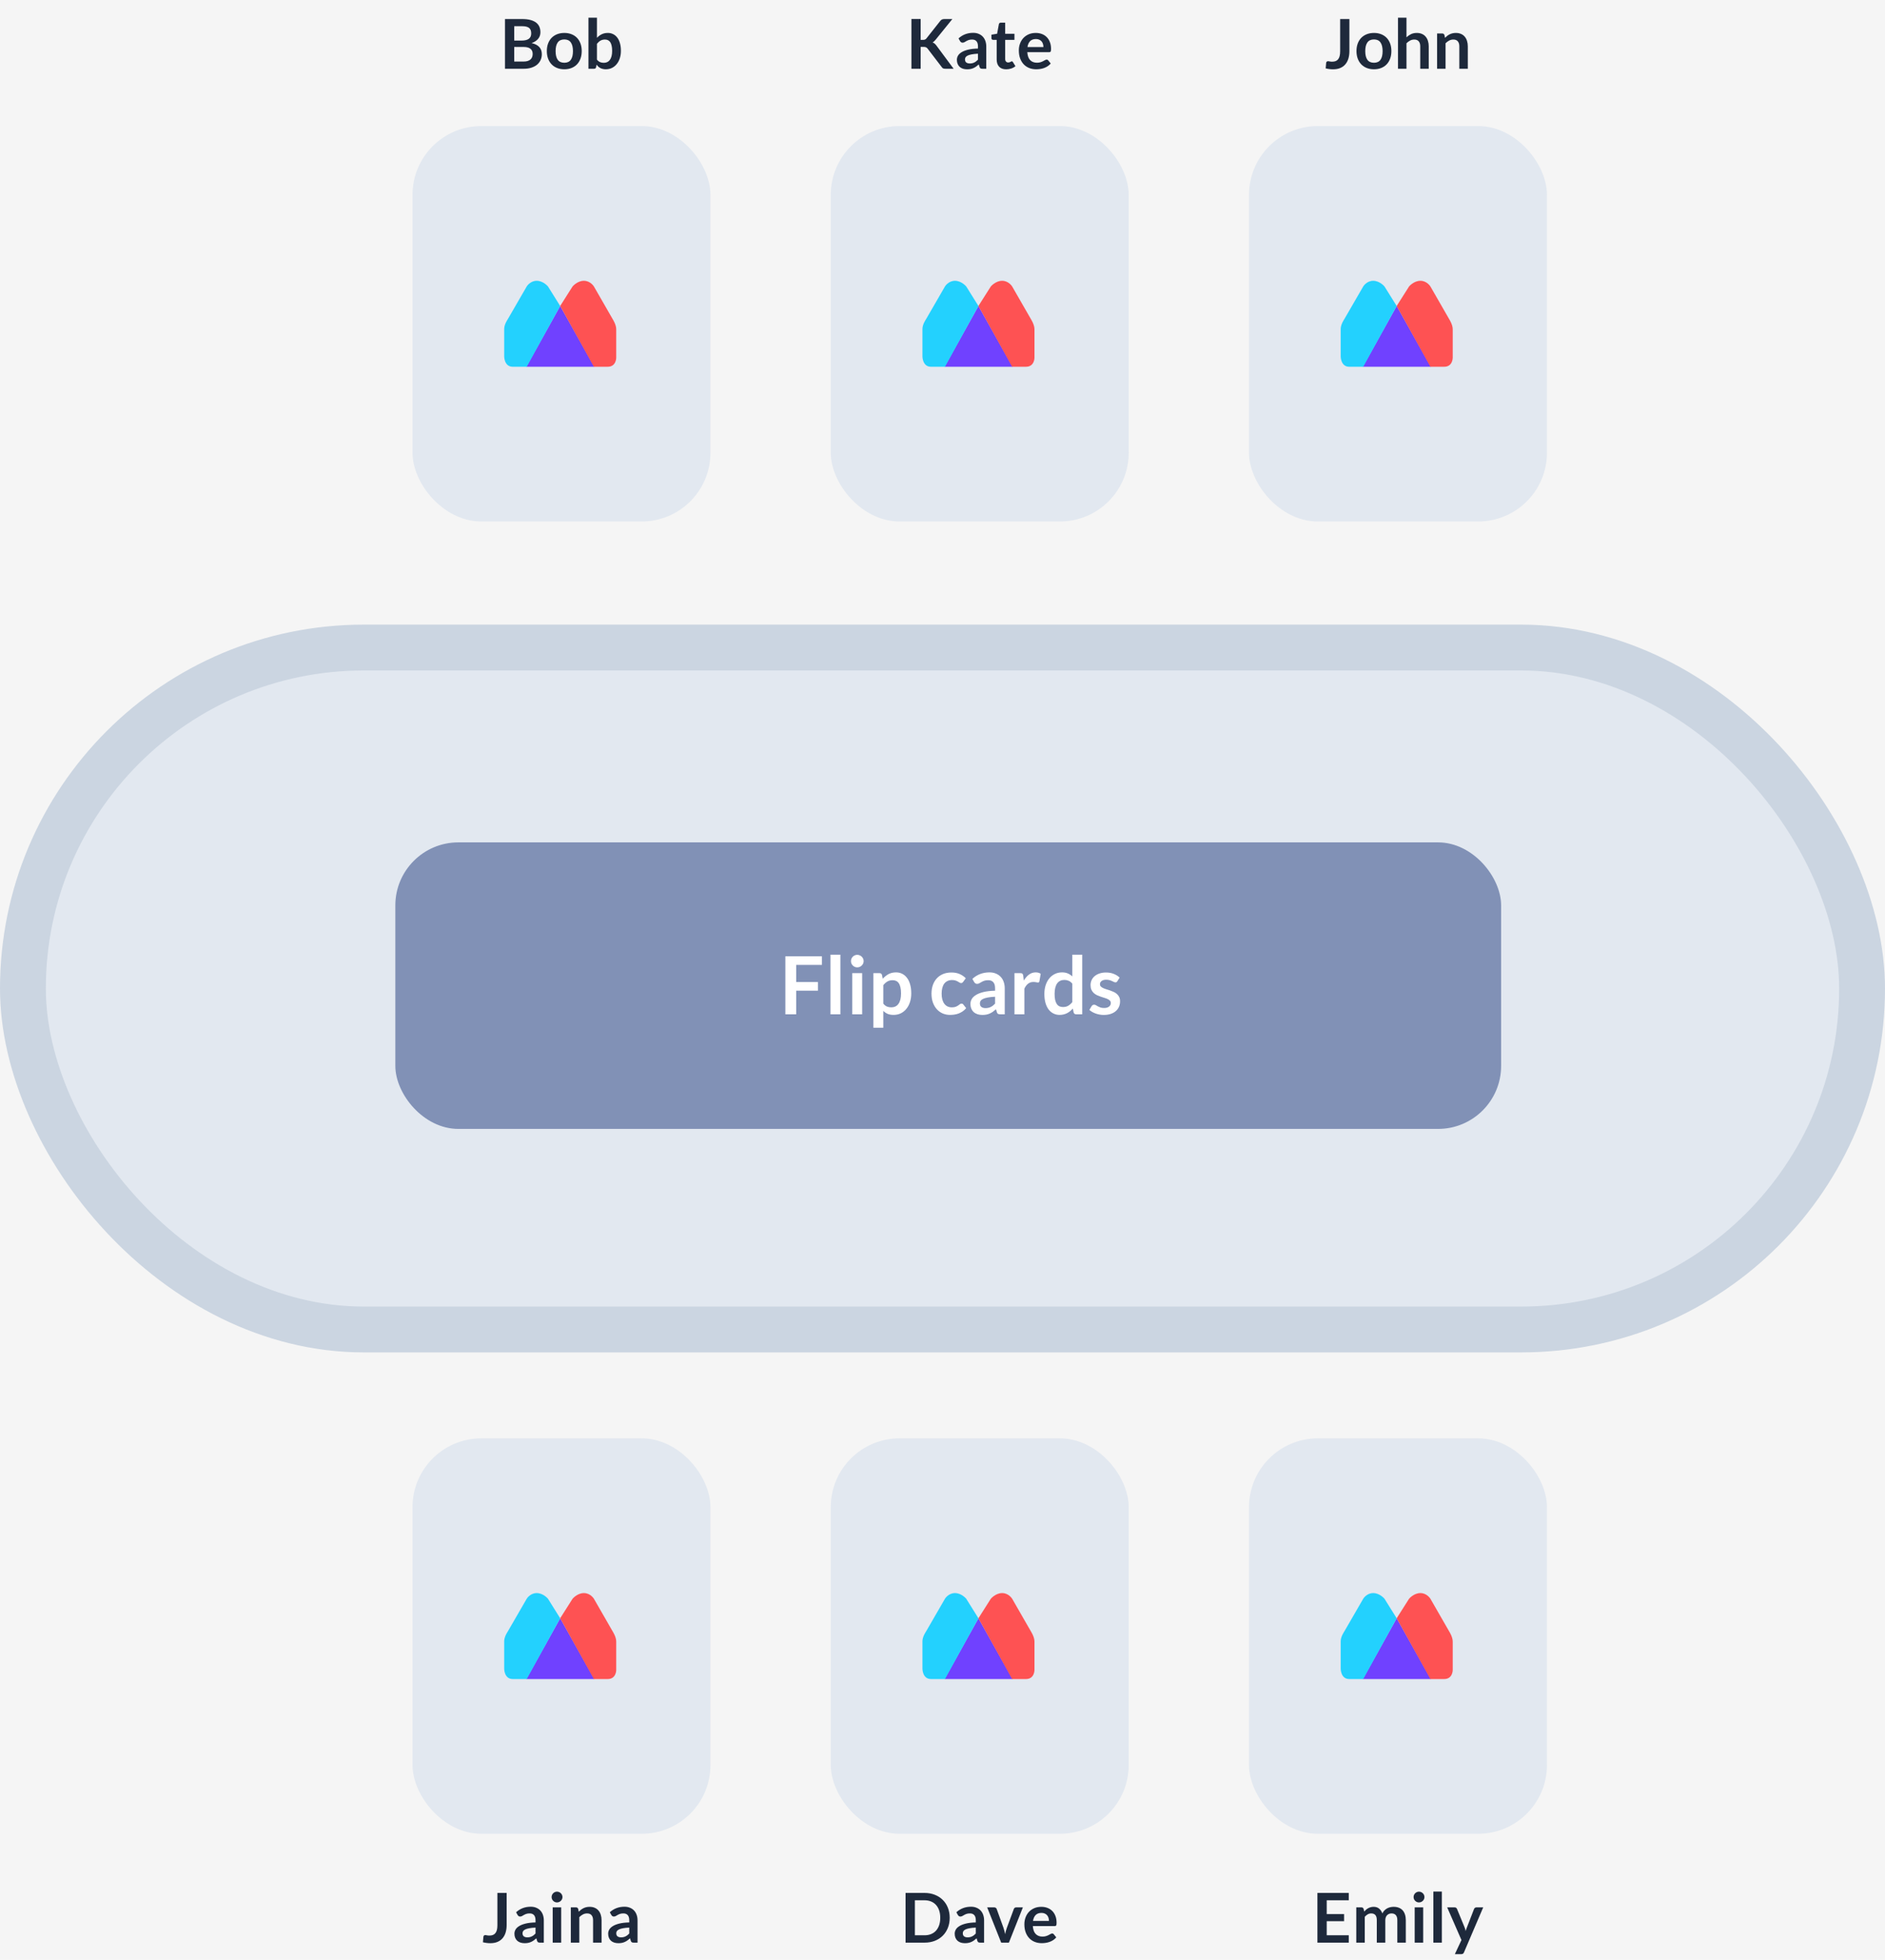 <svg width="329"
    height="342"
    viewBox="0 0 329 342"
    fill="none"
    xmlns="http://www.w3.org/2000/svg">
    <rect width="329"
        height="342"
        fill="#F5F5F5" />
    <rect x="4"
        y="113"
        width="321"
        height="119"
        rx="59.5"
        fill="#E2E8F0"
        stroke="#CBD5E1"
        stroke-width="8" />
    <rect x="72"
        y="22"
        width="52"
        height="69"
        rx="12"
        fill="#E2E8F0" />
    <path d="M97.772 53.395L103.733 64H91.865L97.772 53.395Z"
        fill="#7041FF" />
    <path d="M101.908 49C103.068 49 103.661 49.995 103.661 49.995L106.962 55.737C106.962 55.737 107.552 56.653 107.552 57.45C107.552 58.032 107.552 62.448 107.552 62.448C107.552 62.448 107.552 64 106.068 64C104.585 64 103.651 64 103.651 64L97.772 53.393L99.928 49.995C99.928 49.995 100.748 49 101.908 49Z"
        fill="#FE5253" />
    <path d="M93.674 49C92.52 49 91.93 49.99 91.93 49.99L88.626 55.703C88.626 55.703 88 56.595 88 57.389C88 58.556 88 62.214 88 62.214C88 62.214 88 64 89.489 64C90.977 64 91.93 64 91.93 64L97.772 53.396L95.644 49.99C95.644 49.99 94.829 49 93.674 49Z"
        fill="#23D1FE" />
    <path d="M88.136 12V3.324H91.13C91.698 3.324 92.182 3.378 92.582 3.486C92.986 3.594 93.316 3.748 93.572 3.948C93.832 4.148 94.022 4.39 94.142 4.674C94.262 4.958 94.322 5.278 94.322 5.634C94.322 5.838 94.292 6.034 94.232 6.222C94.172 6.406 94.078 6.58 93.95 6.744C93.826 6.904 93.666 7.05 93.47 7.182C93.278 7.314 93.048 7.426 92.78 7.518C93.972 7.786 94.568 8.43 94.568 9.45C94.568 9.818 94.498 10.158 94.358 10.47C94.218 10.782 94.014 11.052 93.746 11.28C93.478 11.504 93.148 11.68 92.756 11.808C92.364 11.936 91.916 12 91.412 12H88.136ZM89.75 8.196V10.74H91.388C91.688 10.74 91.938 10.704 92.138 10.632C92.342 10.56 92.504 10.464 92.624 10.344C92.748 10.224 92.836 10.084 92.888 9.924C92.944 9.764 92.972 9.594 92.972 9.414C92.972 9.226 92.942 9.058 92.882 8.91C92.822 8.758 92.728 8.63 92.6 8.526C92.472 8.418 92.308 8.336 92.108 8.28C91.908 8.224 91.666 8.196 91.382 8.196H89.75ZM89.75 7.08H91.04C91.588 7.08 92.004 6.98 92.288 6.78C92.572 6.58 92.714 6.262 92.714 5.826C92.714 5.374 92.586 5.052 92.33 4.86C92.074 4.668 91.674 4.572 91.13 4.572H89.75V7.08ZM98.496 5.748C98.956 5.748 99.372 5.822 99.744 5.97C100.12 6.118 100.44 6.328 100.704 6.6C100.968 6.872 101.172 7.204 101.316 7.596C101.46 7.988 101.532 8.426 101.532 8.91C101.532 9.398 101.46 9.838 101.316 10.23C101.172 10.622 100.968 10.956 100.704 11.232C100.44 11.508 100.12 11.72 99.744 11.868C99.372 12.016 98.956 12.09 98.496 12.09C98.036 12.09 97.618 12.016 97.242 11.868C96.866 11.72 96.544 11.508 96.276 11.232C96.012 10.956 95.806 10.622 95.658 10.23C95.514 9.838 95.442 9.398 95.442 8.91C95.442 8.426 95.514 7.988 95.658 7.596C95.806 7.204 96.012 6.872 96.276 6.6C96.544 6.328 96.866 6.118 97.242 5.97C97.618 5.822 98.036 5.748 98.496 5.748ZM98.496 10.95C99.008 10.95 99.386 10.778 99.63 10.434C99.878 10.09 100.002 9.586 100.002 8.922C100.002 8.258 99.878 7.752 99.63 7.404C99.386 7.056 99.008 6.882 98.496 6.882C97.976 6.882 97.592 7.058 97.344 7.41C97.096 7.758 96.972 8.262 96.972 8.922C96.972 9.582 97.096 10.086 97.344 10.434C97.592 10.778 97.976 10.95 98.496 10.95ZM102.706 12V3.084H104.188V6.6C104.432 6.34 104.708 6.134 105.016 5.982C105.324 5.826 105.684 5.748 106.096 5.748C106.432 5.748 106.738 5.818 107.014 5.958C107.294 6.094 107.534 6.294 107.734 6.558C107.938 6.822 108.094 7.148 108.202 7.536C108.314 7.924 108.37 8.37 108.37 8.874C108.37 9.334 108.308 9.76 108.184 10.152C108.06 10.544 107.882 10.884 107.65 11.172C107.422 11.46 107.144 11.686 106.816 11.85C106.492 12.01 106.128 12.09 105.724 12.09C105.536 12.09 105.364 12.07 105.208 12.03C105.052 11.994 104.91 11.942 104.782 11.874C104.654 11.806 104.534 11.724 104.422 11.628C104.314 11.528 104.21 11.418 104.11 11.298L104.044 11.712C104.02 11.816 103.978 11.89 103.918 11.934C103.862 11.978 103.784 12 103.684 12H102.706ZM105.586 6.9C105.278 6.9 105.014 6.966 104.794 7.098C104.578 7.226 104.376 7.408 104.188 7.644V10.404C104.356 10.612 104.538 10.758 104.734 10.842C104.934 10.922 105.15 10.962 105.382 10.962C105.606 10.962 105.808 10.92 105.988 10.836C106.168 10.752 106.32 10.624 106.444 10.452C106.572 10.28 106.67 10.064 106.738 9.804C106.806 9.54 106.84 9.23 106.84 8.874C106.84 8.514 106.81 8.21 106.75 7.962C106.694 7.71 106.612 7.506 106.504 7.35C106.396 7.194 106.264 7.08 106.108 7.008C105.956 6.936 105.782 6.9 105.586 6.9Z"
        fill="#1E293B" />
    <rect x="145"
        y="22"
        width="52"
        height="69"
        rx="12"
        fill="#E2E8F0" />
    <path d="M170.772 53.395L176.733 64H164.865L170.772 53.395Z"
        fill="#7041FF" />
    <path d="M174.908 49C176.068 49 176.661 49.995 176.661 49.995L179.962 55.737C179.962 55.737 180.552 56.653 180.552 57.45C180.552 58.032 180.552 62.448 180.552 62.448C180.552 62.448 180.552 64 179.068 64C177.585 64 176.651 64 176.651 64L170.771 53.393L172.928 49.995C172.928 49.995 173.748 49 174.908 49Z"
        fill="#FE5253" />
    <path d="M166.675 49C165.52 49 164.93 49.99 164.93 49.99L161.626 55.703C161.626 55.703 161 56.595 161 57.389C161 58.556 161 62.214 161 62.214C161 62.214 161 64 162.489 64C163.977 64 164.93 64 164.93 64L170.771 53.396L168.644 49.99C168.644 49.99 167.829 49 166.675 49Z"
        fill="#23D1FE" />
    <path d="M160.689 6.96H161.067C161.219 6.96 161.345 6.94 161.445 6.9C161.545 6.856 161.631 6.788 161.703 6.696L164.097 3.666C164.197 3.538 164.301 3.45 164.409 3.402C164.521 3.35 164.661 3.324 164.829 3.324H166.221L163.299 6.93C163.207 7.042 163.119 7.136 163.035 7.212C162.951 7.288 162.861 7.35 162.765 7.398C162.897 7.446 163.015 7.514 163.119 7.602C163.227 7.69 163.331 7.802 163.431 7.938L166.443 12H165.015C164.823 12 164.679 11.974 164.583 11.922C164.491 11.866 164.413 11.786 164.349 11.682L161.895 8.478C161.815 8.374 161.725 8.3 161.625 8.256C161.525 8.208 161.383 8.184 161.199 8.184H160.689V12H159.075V3.318H160.689V6.96ZM172.139 12H171.473C171.333 12 171.223 11.98 171.143 11.94C171.063 11.896 171.003 11.81 170.963 11.682L170.831 11.244C170.675 11.384 170.521 11.508 170.369 11.616C170.221 11.72 170.067 11.808 169.907 11.88C169.747 11.952 169.577 12.006 169.397 12.042C169.217 12.078 169.017 12.096 168.797 12.096C168.537 12.096 168.297 12.062 168.077 11.994C167.857 11.922 167.667 11.816 167.507 11.676C167.351 11.536 167.229 11.362 167.141 11.154C167.053 10.946 167.009 10.704 167.009 10.428C167.009 10.196 167.069 9.968 167.189 9.744C167.313 9.516 167.517 9.312 167.801 9.132C168.085 8.948 168.463 8.796 168.935 8.676C169.407 8.556 169.993 8.488 170.693 8.472V8.112C170.693 7.7 170.605 7.396 170.429 7.2C170.257 7 170.005 6.9 169.673 6.9C169.433 6.9 169.233 6.928 169.073 6.984C168.913 7.04 168.773 7.104 168.653 7.176C168.537 7.244 168.429 7.306 168.329 7.362C168.229 7.418 168.119 7.446 167.999 7.446C167.899 7.446 167.813 7.42 167.741 7.368C167.669 7.316 167.611 7.252 167.567 7.176L167.297 6.702C168.005 6.054 168.859 5.73 169.859 5.73C170.219 5.73 170.539 5.79 170.819 5.91C171.103 6.026 171.343 6.19 171.539 6.402C171.735 6.61 171.883 6.86 171.983 7.152C172.087 7.444 172.139 7.764 172.139 8.112V12ZM169.259 11.076C169.411 11.076 169.551 11.062 169.679 11.034C169.807 11.006 169.927 10.964 170.039 10.908C170.155 10.852 170.265 10.784 170.369 10.704C170.477 10.62 170.585 10.522 170.693 10.41V9.372C170.261 9.392 169.899 9.43 169.607 9.486C169.319 9.538 169.087 9.606 168.911 9.69C168.735 9.774 168.609 9.872 168.533 9.984C168.461 10.096 168.425 10.218 168.425 10.35C168.425 10.61 168.501 10.796 168.653 10.908C168.809 11.02 169.011 11.076 169.259 11.076ZM175.619 12.096C175.087 12.096 174.677 11.946 174.389 11.646C174.101 11.342 173.957 10.924 173.957 10.392V6.954H173.333C173.253 6.954 173.183 6.928 173.123 6.876C173.067 6.824 173.039 6.746 173.039 6.642V6.054L174.029 5.892L174.341 4.212C174.357 4.132 174.393 4.07 174.449 4.026C174.509 3.982 174.583 3.96 174.671 3.96H175.439V5.898H177.059V6.954H175.439V10.29C175.439 10.482 175.487 10.632 175.583 10.74C175.679 10.848 175.807 10.902 175.967 10.902C176.059 10.902 176.135 10.892 176.195 10.872C176.259 10.848 176.313 10.824 176.357 10.8C176.405 10.776 176.447 10.754 176.483 10.734C176.519 10.71 176.555 10.698 176.591 10.698C176.635 10.698 176.671 10.71 176.699 10.734C176.727 10.754 176.757 10.786 176.789 10.83L177.233 11.55C177.017 11.73 176.769 11.866 176.489 11.958C176.209 12.05 175.919 12.096 175.619 12.096ZM180.781 5.748C181.169 5.748 181.525 5.81 181.849 5.934C182.177 6.058 182.459 6.24 182.695 6.48C182.931 6.716 183.115 7.008 183.247 7.356C183.379 7.7 183.445 8.094 183.445 8.538C183.445 8.65 183.439 8.744 183.427 8.82C183.419 8.892 183.401 8.95 183.373 8.994C183.349 9.034 183.315 9.064 183.271 9.084C183.227 9.1 183.171 9.108 183.103 9.108H179.299C179.343 9.74 179.513 10.204 179.809 10.5C180.105 10.796 180.497 10.944 180.985 10.944C181.225 10.944 181.431 10.916 181.603 10.86C181.779 10.804 181.931 10.742 182.059 10.674C182.191 10.606 182.305 10.544 182.401 10.488C182.501 10.432 182.597 10.404 182.689 10.404C182.749 10.404 182.801 10.416 182.845 10.44C182.889 10.464 182.927 10.498 182.959 10.542L183.391 11.082C183.227 11.274 183.043 11.436 182.839 11.568C182.635 11.696 182.421 11.8 182.197 11.88C181.977 11.956 181.751 12.01 181.519 12.042C181.291 12.074 181.069 12.09 180.853 12.09C180.425 12.09 180.027 12.02 179.659 11.88C179.291 11.736 178.971 11.526 178.699 11.25C178.427 10.97 178.213 10.626 178.057 10.218C177.901 9.806 177.823 9.33 177.823 8.79C177.823 8.37 177.891 7.976 178.027 7.608C178.163 7.236 178.357 6.914 178.609 6.642C178.865 6.366 179.175 6.148 179.539 5.988C179.907 5.828 180.321 5.748 180.781 5.748ZM180.811 6.81C180.379 6.81 180.041 6.932 179.797 7.176C179.553 7.42 179.397 7.766 179.329 8.214H182.113C182.113 8.022 182.087 7.842 182.035 7.674C181.983 7.502 181.903 7.352 181.795 7.224C181.687 7.096 181.551 6.996 181.387 6.924C181.223 6.848 181.031 6.81 180.811 6.81Z"
        fill="#1E293B" />
    <rect x="218"
        y="22"
        width="52"
        height="69"
        rx="12"
        fill="#E2E8F0" />
    <path d="M243.772 53.395L249.733 64H237.865L243.772 53.395Z"
        fill="#7041FF" />
    <path d="M247.908 49C249.068 49 249.661 49.995 249.661 49.995L252.962 55.737C252.962 55.737 253.552 56.653 253.552 57.45C253.552 58.032 253.552 62.448 253.552 62.448C253.552 62.448 253.552 64 252.068 64C250.585 64 249.651 64 249.651 64L243.771 53.393L245.928 49.995C245.928 49.995 246.748 49 247.908 49Z"
        fill="#FE5253" />
    <path d="M239.675 49C238.52 49 237.93 49.99 237.93 49.99L234.626 55.703C234.626 55.703 234 56.595 234 57.389C234 58.556 234 62.214 234 62.214C234 62.214 234 64 235.489 64C236.977 64 237.93 64 237.93 64L243.771 53.396L241.644 49.99C241.644 49.99 240.829 49 239.675 49Z"
        fill="#23D1FE" />
    <path d="M235.518 8.916C235.518 9.404 235.458 9.844 235.338 10.236C235.218 10.628 235.038 10.962 234.798 11.238C234.562 11.514 234.266 11.726 233.91 11.874C233.554 12.022 233.14 12.096 232.668 12.096C232.452 12.096 232.24 12.082 232.032 12.054C231.824 12.03 231.606 11.99 231.378 11.934L231.462 10.974C231.47 10.886 231.502 10.816 231.558 10.764C231.618 10.708 231.704 10.68 231.816 10.68C231.884 10.68 231.972 10.694 232.08 10.722C232.192 10.75 232.332 10.764 232.5 10.764C232.728 10.764 232.93 10.732 233.106 10.668C233.282 10.6 233.428 10.494 233.544 10.35C233.664 10.206 233.754 10.02 233.814 9.792C233.874 9.56 233.904 9.28 233.904 8.952V3.324H235.518V8.916ZM239.809 5.748C240.269 5.748 240.685 5.822 241.057 5.97C241.433 6.118 241.753 6.328 242.017 6.6C242.281 6.872 242.485 7.204 242.629 7.596C242.773 7.988 242.845 8.426 242.845 8.91C242.845 9.398 242.773 9.838 242.629 10.23C242.485 10.622 242.281 10.956 242.017 11.232C241.753 11.508 241.433 11.72 241.057 11.868C240.685 12.016 240.269 12.09 239.809 12.09C239.349 12.09 238.931 12.016 238.555 11.868C238.179 11.72 237.857 11.508 237.589 11.232C237.325 10.956 237.119 10.622 236.971 10.23C236.827 9.838 236.755 9.398 236.755 8.91C236.755 8.426 236.827 7.988 236.971 7.596C237.119 7.204 237.325 6.872 237.589 6.6C237.857 6.328 238.179 6.118 238.555 5.97C238.931 5.822 239.349 5.748 239.809 5.748ZM239.809 10.95C240.321 10.95 240.699 10.778 240.943 10.434C241.191 10.09 241.315 9.586 241.315 8.922C241.315 8.258 241.191 7.752 240.943 7.404C240.699 7.056 240.321 6.882 239.809 6.882C239.289 6.882 238.905 7.058 238.657 7.41C238.409 7.758 238.285 8.262 238.285 8.922C238.285 9.582 238.409 10.086 238.657 10.434C238.905 10.778 239.289 10.95 239.809 10.95ZM244.001 12V3.084H245.483V6.51C245.723 6.282 245.987 6.098 246.275 5.958C246.563 5.818 246.901 5.748 247.289 5.748C247.625 5.748 247.923 5.806 248.183 5.922C248.443 6.034 248.659 6.194 248.831 6.402C249.007 6.606 249.139 6.852 249.227 7.14C249.319 7.424 249.365 7.738 249.365 8.082V12H247.883V8.082C247.883 7.706 247.795 7.416 247.619 7.212C247.447 7.004 247.187 6.9 246.839 6.9C246.583 6.9 246.343 6.958 246.119 7.074C245.895 7.19 245.683 7.348 245.483 7.548V12H244.001ZM250.821 12V5.844H251.727C251.919 5.844 252.045 5.934 252.105 6.114L252.207 6.6C252.331 6.472 252.461 6.356 252.597 6.252C252.737 6.148 252.883 6.058 253.035 5.982C253.191 5.906 253.357 5.848 253.533 5.808C253.709 5.768 253.901 5.748 254.109 5.748C254.445 5.748 254.743 5.806 255.003 5.922C255.263 6.034 255.479 6.194 255.651 6.402C255.827 6.606 255.959 6.852 256.047 7.14C256.139 7.424 256.185 7.738 256.185 8.082V12H254.703V8.082C254.703 7.706 254.615 7.416 254.439 7.212C254.267 7.004 254.007 6.9 253.659 6.9C253.403 6.9 253.163 6.958 252.939 7.074C252.715 7.19 252.503 7.348 252.303 7.548V12H250.821Z"
        fill="#1E293B" />
    <rect x="72"
        y="251"
        width="52"
        height="69"
        rx="12"
        fill="#E2E8F0" />
    <path d="M97.772 282.396L103.733 293H91.865L97.772 282.396Z"
        fill="#7041FF" />
    <path d="M101.908 278C103.068 278 103.661 278.995 103.661 278.995L106.962 284.737C106.962 284.737 107.552 285.653 107.552 286.45C107.552 287.032 107.552 291.448 107.552 291.448C107.552 291.448 107.552 293 106.068 293C104.585 293 103.651 293 103.651 293L97.772 282.393L99.928 278.995C99.928 278.995 100.748 278 101.908 278Z"
        fill="#FE5253" />
    <path d="M93.674 278C92.52 278 91.93 278.99 91.93 278.99L88.626 284.703C88.626 284.703 88 285.595 88 286.389C88 287.556 88 291.214 88 291.214C88 291.214 88 293 89.489 293C90.977 293 91.93 293 91.93 293L97.772 282.396L95.644 278.99C95.644 278.99 94.829 278 93.674 278Z"
        fill="#23D1FE" />
    <path d="M88.428 335.916C88.428 336.404 88.368 336.844 88.249 337.236C88.129 337.628 87.948 337.962 87.709 338.238C87.472 338.514 87.177 338.726 86.82 338.874C86.465 339.022 86.05 339.096 85.579 339.096C85.362 339.096 85.15 339.082 84.942 339.054C84.734 339.03 84.516 338.99 84.288 338.934L84.373 337.974C84.38 337.886 84.412 337.816 84.469 337.764C84.528 337.708 84.615 337.68 84.727 337.68C84.794 337.68 84.882 337.694 84.99 337.722C85.103 337.75 85.243 337.764 85.41 337.764C85.638 337.764 85.841 337.732 86.016 337.668C86.192 337.6 86.338 337.494 86.454 337.35C86.575 337.206 86.665 337.02 86.725 336.792C86.784 336.56 86.814 336.28 86.814 335.952V330.324H88.428V335.916ZM94.915 339H94.249C94.109 339 93.999 338.98 93.919 338.94C93.839 338.896 93.779 338.81 93.739 338.682L93.607 338.244C93.451 338.384 93.297 338.508 93.145 338.616C92.997 338.72 92.843 338.808 92.683 338.88C92.523 338.952 92.353 339.006 92.173 339.042C91.993 339.078 91.793 339.096 91.573 339.096C91.313 339.096 91.073 339.062 90.853 338.994C90.633 338.922 90.443 338.816 90.283 338.676C90.127 338.536 90.005 338.362 89.917 338.154C89.829 337.946 89.785 337.704 89.785 337.428C89.785 337.196 89.845 336.968 89.965 336.744C90.089 336.516 90.293 336.312 90.577 336.132C90.861 335.948 91.239 335.796 91.711 335.676C92.183 335.556 92.769 335.488 93.469 335.472V335.112C93.469 334.7 93.381 334.396 93.205 334.2C93.033 334 92.781 333.9 92.449 333.9C92.209 333.9 92.009 333.928 91.849 333.984C91.689 334.04 91.549 334.104 91.429 334.176C91.313 334.244 91.205 334.306 91.105 334.362C91.005 334.418 90.895 334.446 90.775 334.446C90.675 334.446 90.589 334.42 90.517 334.368C90.445 334.316 90.387 334.252 90.343 334.176L90.073 333.702C90.781 333.054 91.635 332.73 92.635 332.73C92.995 332.73 93.315 332.79 93.595 332.91C93.879 333.026 94.119 333.19 94.315 333.402C94.511 333.61 94.659 333.86 94.759 334.152C94.863 334.444 94.915 334.764 94.915 335.112V339ZM92.035 338.076C92.187 338.076 92.327 338.062 92.455 338.034C92.583 338.006 92.703 337.964 92.815 337.908C92.931 337.852 93.041 337.784 93.145 337.704C93.253 337.62 93.361 337.522 93.469 337.41V336.372C93.037 336.392 92.675 336.43 92.383 336.486C92.095 336.538 91.863 336.606 91.687 336.69C91.511 336.774 91.385 336.872 91.309 336.984C91.237 337.096 91.201 337.218 91.201 337.35C91.201 337.61 91.277 337.796 91.429 337.908C91.585 338.02 91.787 338.076 92.035 338.076ZM97.95 332.844V339H96.468V332.844H97.95ZM98.172 331.05C98.172 331.178 98.146 331.298 98.094 331.41C98.042 331.522 97.972 331.62 97.884 331.704C97.8 331.788 97.7 331.856 97.584 331.908C97.468 331.956 97.344 331.98 97.212 331.98C97.084 331.98 96.962 331.956 96.846 331.908C96.734 331.856 96.636 331.788 96.552 331.704C96.468 331.62 96.4 331.522 96.348 331.41C96.3 331.298 96.276 331.178 96.276 331.05C96.276 330.918 96.3 330.794 96.348 330.678C96.4 330.562 96.468 330.462 96.552 330.378C96.636 330.294 96.734 330.228 96.846 330.18C96.962 330.128 97.084 330.102 97.212 330.102C97.344 330.102 97.468 330.128 97.584 330.18C97.7 330.228 97.8 330.294 97.884 330.378C97.972 330.462 98.042 330.562 98.094 330.678C98.146 330.794 98.172 330.918 98.172 331.05ZM99.63 339V332.844H100.536C100.728 332.844 100.854 332.934 100.914 333.114L101.016 333.6C101.14 333.472 101.27 333.356 101.406 333.252C101.546 333.148 101.692 333.058 101.844 332.982C102 332.906 102.166 332.848 102.342 332.808C102.518 332.768 102.71 332.748 102.918 332.748C103.254 332.748 103.552 332.806 103.812 332.922C104.072 333.034 104.288 333.194 104.46 333.402C104.636 333.606 104.768 333.852 104.856 334.14C104.948 334.424 104.994 334.738 104.994 335.082V339H103.512V335.082C103.512 334.706 103.424 334.416 103.248 334.212C103.076 334.004 102.816 333.9 102.468 333.9C102.212 333.9 101.972 333.958 101.748 334.074C101.524 334.19 101.312 334.348 101.112 334.548V339H99.63ZM111.274 339H110.608C110.468 339 110.358 338.98 110.278 338.94C110.198 338.896 110.138 338.81 110.098 338.682L109.966 338.244C109.81 338.384 109.656 338.508 109.504 338.616C109.356 338.72 109.202 338.808 109.042 338.88C108.882 338.952 108.712 339.006 108.532 339.042C108.352 339.078 108.152 339.096 107.932 339.096C107.672 339.096 107.432 339.062 107.212 338.994C106.992 338.922 106.802 338.816 106.642 338.676C106.486 338.536 106.364 338.362 106.276 338.154C106.188 337.946 106.144 337.704 106.144 337.428C106.144 337.196 106.204 336.968 106.324 336.744C106.448 336.516 106.652 336.312 106.936 336.132C107.22 335.948 107.598 335.796 108.07 335.676C108.542 335.556 109.128 335.488 109.828 335.472V335.112C109.828 334.7 109.74 334.396 109.564 334.2C109.392 334 109.14 333.9 108.808 333.9C108.568 333.9 108.368 333.928 108.208 333.984C108.048 334.04 107.908 334.104 107.788 334.176C107.672 334.244 107.564 334.306 107.464 334.362C107.364 334.418 107.254 334.446 107.134 334.446C107.034 334.446 106.948 334.42 106.876 334.368C106.804 334.316 106.746 334.252 106.702 334.176L106.432 333.702C107.14 333.054 107.994 332.73 108.994 332.73C109.354 332.73 109.674 332.79 109.954 332.91C110.238 333.026 110.478 333.19 110.674 333.402C110.87 333.61 111.018 333.86 111.118 334.152C111.222 334.444 111.274 334.764 111.274 335.112V339ZM108.394 338.076C108.546 338.076 108.686 338.062 108.814 338.034C108.942 338.006 109.062 337.964 109.174 337.908C109.29 337.852 109.4 337.784 109.504 337.704C109.612 337.62 109.72 337.522 109.828 337.41V336.372C109.396 336.392 109.034 336.43 108.742 336.486C108.454 336.538 108.222 336.606 108.046 336.69C107.87 336.774 107.744 336.872 107.668 336.984C107.596 337.096 107.56 337.218 107.56 337.35C107.56 337.61 107.636 337.796 107.788 337.908C107.944 338.02 108.146 338.076 108.394 338.076Z"
        fill="#1E293B" />
    <rect x="145"
        y="251"
        width="52"
        height="69"
        rx="12"
        fill="#E2E8F0" />
    <path d="M170.772 282.396L176.733 293H164.865L170.772 282.396Z"
        fill="#7041FF" />
    <path d="M174.908 278C176.068 278 176.661 278.995 176.661 278.995L179.962 284.737C179.962 284.737 180.552 285.653 180.552 286.45C180.552 287.032 180.552 291.448 180.552 291.448C180.552 291.448 180.552 293 179.068 293C177.585 293 176.651 293 176.651 293L170.771 282.393L172.928 278.995C172.928 278.995 173.748 278 174.908 278Z"
        fill="#FE5253" />
    <path d="M166.675 278C165.52 278 164.93 278.99 164.93 278.99L161.626 284.703C161.626 284.703 161 285.595 161 286.389C161 287.556 161 291.214 161 291.214C161 291.214 161 293 162.489 293C163.977 293 164.93 293 164.93 293L170.771 282.396L168.644 278.99C168.644 278.99 167.829 278 166.675 278Z"
        fill="#23D1FE" />
    <path d="M165.758 334.662C165.758 335.298 165.652 335.882 165.44 336.414C165.228 336.946 164.93 337.404 164.546 337.788C164.162 338.172 163.7 338.47 163.16 338.682C162.62 338.894 162.022 339 161.366 339H158.054V330.324H161.366C162.022 330.324 162.62 330.432 163.16 330.648C163.7 330.86 164.162 331.158 164.546 331.542C164.93 331.922 165.228 332.378 165.44 332.91C165.652 333.442 165.758 334.026 165.758 334.662ZM164.108 334.662C164.108 334.186 164.044 333.76 163.916 333.384C163.788 333.004 163.606 332.684 163.37 332.424C163.134 332.16 162.846 331.958 162.506 331.818C162.17 331.678 161.79 331.608 161.366 331.608H159.68V337.716H161.366C161.79 337.716 162.17 337.646 162.506 337.506C162.846 337.366 163.134 337.166 163.37 336.906C163.606 336.642 163.788 336.322 163.916 335.946C164.044 335.566 164.108 335.138 164.108 334.662ZM171.759 339H171.093C170.953 339 170.843 338.98 170.763 338.94C170.683 338.896 170.623 338.81 170.583 338.682L170.451 338.244C170.295 338.384 170.141 338.508 169.989 338.616C169.841 338.72 169.687 338.808 169.527 338.88C169.367 338.952 169.197 339.006 169.017 339.042C168.837 339.078 168.637 339.096 168.417 339.096C168.157 339.096 167.917 339.062 167.697 338.994C167.477 338.922 167.287 338.816 167.127 338.676C166.971 338.536 166.849 338.362 166.761 338.154C166.673 337.946 166.629 337.704 166.629 337.428C166.629 337.196 166.689 336.968 166.809 336.744C166.933 336.516 167.137 336.312 167.421 336.132C167.705 335.948 168.083 335.796 168.555 335.676C169.027 335.556 169.613 335.488 170.313 335.472V335.112C170.313 334.7 170.225 334.396 170.049 334.2C169.877 334 169.625 333.9 169.293 333.9C169.053 333.9 168.853 333.928 168.693 333.984C168.533 334.04 168.393 334.104 168.273 334.176C168.157 334.244 168.049 334.306 167.949 334.362C167.849 334.418 167.739 334.446 167.619 334.446C167.519 334.446 167.433 334.42 167.361 334.368C167.289 334.316 167.231 334.252 167.187 334.176L166.917 333.702C167.625 333.054 168.479 332.73 169.479 332.73C169.839 332.73 170.159 332.79 170.439 332.91C170.723 333.026 170.963 333.19 171.159 333.402C171.355 333.61 171.503 333.86 171.603 334.152C171.707 334.444 171.759 334.764 171.759 335.112V339ZM168.879 338.076C169.031 338.076 169.171 338.062 169.299 338.034C169.427 338.006 169.547 337.964 169.659 337.908C169.775 337.852 169.885 337.784 169.989 337.704C170.097 337.62 170.205 337.522 170.313 337.41V336.372C169.881 336.392 169.519 336.43 169.227 336.486C168.939 336.538 168.707 336.606 168.531 336.69C168.355 336.774 168.229 336.872 168.153 336.984C168.081 337.096 168.045 337.218 168.045 337.35C168.045 337.61 168.121 337.796 168.273 337.908C168.429 338.02 168.631 338.076 168.879 338.076ZM176.089 339H174.745L172.297 332.844H173.527C173.635 332.844 173.725 332.87 173.797 332.922C173.873 332.974 173.925 333.04 173.953 333.12L175.141 336.408C175.209 336.6 175.265 336.788 175.309 336.972C175.357 337.156 175.399 337.34 175.435 337.524C175.471 337.34 175.511 337.156 175.555 336.972C175.603 336.788 175.663 336.6 175.735 336.408L176.953 333.12C176.981 333.04 177.031 332.974 177.103 332.922C177.175 332.87 177.261 332.844 177.361 332.844H178.531L176.089 339ZM181.748 332.748C182.136 332.748 182.492 332.81 182.816 332.934C183.144 333.058 183.426 333.24 183.662 333.48C183.898 333.716 184.082 334.008 184.214 334.356C184.346 334.7 184.412 335.094 184.412 335.538C184.412 335.65 184.406 335.744 184.394 335.82C184.386 335.892 184.368 335.95 184.34 335.994C184.316 336.034 184.282 336.064 184.238 336.084C184.194 336.1 184.138 336.108 184.07 336.108H180.266C180.31 336.74 180.48 337.204 180.776 337.5C181.072 337.796 181.464 337.944 181.952 337.944C182.192 337.944 182.398 337.916 182.57 337.86C182.746 337.804 182.898 337.742 183.026 337.674C183.158 337.606 183.272 337.544 183.368 337.488C183.468 337.432 183.564 337.404 183.656 337.404C183.716 337.404 183.768 337.416 183.812 337.44C183.856 337.464 183.894 337.498 183.926 337.542L184.358 338.082C184.194 338.274 184.01 338.436 183.806 338.568C183.602 338.696 183.388 338.8 183.164 338.88C182.944 338.956 182.718 339.01 182.486 339.042C182.258 339.074 182.036 339.09 181.82 339.09C181.392 339.09 180.994 339.02 180.626 338.88C180.258 338.736 179.938 338.526 179.666 338.25C179.394 337.97 179.18 337.626 179.024 337.218C178.868 336.806 178.79 336.33 178.79 335.79C178.79 335.37 178.858 334.976 178.994 334.608C179.13 334.236 179.324 333.914 179.576 333.642C179.832 333.366 180.142 333.148 180.506 332.988C180.874 332.828 181.288 332.748 181.748 332.748ZM181.778 333.81C181.346 333.81 181.008 333.932 180.764 334.176C180.52 334.42 180.364 334.766 180.296 335.214H183.08C183.08 335.022 183.054 334.842 183.002 334.674C182.95 334.502 182.87 334.352 182.762 334.224C182.654 334.096 182.518 333.996 182.354 333.924C182.19 333.848 181.998 333.81 181.778 333.81Z"
        fill="#1E293B" />
    <rect x="218"
        y="251"
        width="52"
        height="69"
        rx="12"
        fill="#E2E8F0" />
    <path d="M243.772 282.396L249.733 293H237.865L243.772 282.396Z"
        fill="#7041FF" />
    <path d="M247.908 278C249.068 278 249.661 278.995 249.661 278.995L252.962 284.737C252.962 284.737 253.552 285.653 253.552 286.45C253.552 287.032 253.552 291.448 253.552 291.448C253.552 291.448 253.552 293 252.068 293C250.585 293 249.651 293 249.651 293L243.771 282.393L245.928 278.995C245.928 278.995 246.748 278 247.908 278Z"
        fill="#FE5253" />
    <path d="M239.675 278C238.52 278 237.93 278.99 237.93 278.99L234.626 284.703C234.626 284.703 234 285.595 234 286.389C234 287.556 234 291.214 234 291.214C234 291.214 234 293 235.489 293C236.977 293 237.93 293 237.93 293L243.771 282.396L241.644 278.99C241.644 278.99 240.829 278 239.675 278Z"
        fill="#23D1FE" />
    <path d="M235.407 330.324V331.608H231.561V334.014H234.591V335.256H231.561V337.71H235.407V339H229.935V330.324H235.407ZM236.718 339V332.844H237.624C237.816 332.844 237.942 332.934 238.002 333.114L238.098 333.57C238.206 333.45 238.318 333.34 238.434 333.24C238.554 333.14 238.68 333.054 238.812 332.982C238.948 332.91 239.092 332.854 239.244 332.814C239.4 332.77 239.57 332.748 239.754 332.748C240.142 332.748 240.46 332.854 240.708 333.066C240.96 333.274 241.148 333.552 241.272 333.9C241.368 333.696 241.488 333.522 241.632 333.378C241.776 333.23 241.934 333.11 242.106 333.018C242.278 332.926 242.46 332.858 242.652 332.814C242.848 332.77 243.044 332.748 243.24 332.748C243.58 332.748 243.882 332.8 244.146 332.904C244.41 333.008 244.632 333.16 244.812 333.36C244.992 333.56 245.128 333.804 245.22 334.092C245.316 334.38 245.364 334.71 245.364 335.082V339H243.882V335.082C243.882 334.69 243.796 334.396 243.624 334.2C243.452 334 243.2 333.9 242.868 333.9C242.716 333.9 242.574 333.926 242.442 333.978C242.314 334.03 242.2 334.106 242.1 334.206C242.004 334.302 241.928 334.424 241.872 334.572C241.816 334.72 241.788 334.89 241.788 335.082V339H240.3V335.082C240.3 334.67 240.216 334.37 240.048 334.182C239.884 333.994 239.64 333.9 239.316 333.9C239.104 333.9 238.904 333.954 238.716 334.062C238.532 334.166 238.36 334.31 238.2 334.494V339H236.718ZM248.397 332.844V339H246.915V332.844H248.397ZM248.619 331.05C248.619 331.178 248.593 331.298 248.541 331.41C248.489 331.522 248.419 331.62 248.331 331.704C248.247 331.788 248.147 331.856 248.031 331.908C247.915 331.956 247.791 331.98 247.659 331.98C247.531 331.98 247.409 331.956 247.293 331.908C247.181 331.856 247.083 331.788 246.999 331.704C246.915 331.62 246.847 331.522 246.795 331.41C246.747 331.298 246.723 331.178 246.723 331.05C246.723 330.918 246.747 330.794 246.795 330.678C246.847 330.562 246.915 330.462 246.999 330.378C247.083 330.294 247.181 330.228 247.293 330.18C247.409 330.128 247.531 330.102 247.659 330.102C247.791 330.102 247.915 330.128 248.031 330.18C248.147 330.228 248.247 330.294 248.331 330.378C248.419 330.462 248.489 330.562 248.541 330.678C248.593 330.794 248.619 330.918 248.619 331.05ZM251.655 330.084V339H250.173V330.084H251.655ZM255.519 340.692C255.475 340.796 255.417 340.874 255.345 340.926C255.277 340.982 255.171 341.01 255.027 341.01H253.923L255.075 338.544L252.585 332.844H253.881C254.001 332.844 254.093 332.872 254.157 332.928C254.221 332.984 254.269 333.048 254.301 333.12L255.615 336.312C255.659 336.416 255.697 336.524 255.729 336.636C255.761 336.748 255.789 336.86 255.813 336.972C255.845 336.856 255.879 336.744 255.915 336.636C255.955 336.528 255.997 336.418 256.041 336.306L257.277 333.12C257.309 333.04 257.361 332.974 257.433 332.922C257.509 332.87 257.593 332.844 257.685 332.844H258.873L255.519 340.692Z"
        fill="#1E293B" />
    <rect x="69"
        y="147"
        width="193"
        height="50"
        rx="11"
        fill="#8191B6" />
    <path d="M143.458 166.878V168.376H138.971V171.372H142.758V172.877H138.971V177H137.074V166.878H143.458ZM146.678 166.598V177H144.949V166.598H146.678ZM150.479 169.818V177H148.75V169.818H150.479ZM150.738 167.725C150.738 167.874 150.708 168.014 150.647 168.145C150.586 168.276 150.505 168.39 150.402 168.488C150.304 168.586 150.187 168.665 150.052 168.726C149.917 168.782 149.772 168.81 149.618 168.81C149.469 168.81 149.326 168.782 149.191 168.726C149.06 168.665 148.946 168.586 148.848 168.488C148.75 168.39 148.671 168.276 148.61 168.145C148.554 168.014 148.526 167.874 148.526 167.725C148.526 167.571 148.554 167.426 148.61 167.291C148.671 167.156 148.75 167.039 148.848 166.941C148.946 166.843 149.06 166.766 149.191 166.71C149.326 166.649 149.469 166.619 149.618 166.619C149.772 166.619 149.917 166.649 150.052 166.71C150.187 166.766 150.304 166.843 150.402 166.941C150.505 167.039 150.586 167.156 150.647 167.291C150.708 167.426 150.738 167.571 150.738 167.725ZM152.439 179.345V169.818H153.496C153.608 169.818 153.703 169.844 153.783 169.895C153.862 169.946 153.913 170.026 153.937 170.133L154.077 170.798C154.366 170.467 154.697 170.198 155.071 169.993C155.449 169.788 155.89 169.685 156.394 169.685C156.786 169.685 157.143 169.767 157.465 169.93C157.791 170.093 158.071 170.331 158.305 170.644C158.543 170.952 158.725 171.335 158.851 171.792C158.981 172.245 159.047 172.765 159.047 173.353C159.047 173.89 158.974 174.387 158.83 174.844C158.685 175.301 158.477 175.698 158.207 176.034C157.941 176.37 157.616 176.634 157.234 176.825C156.856 177.012 156.431 177.105 155.96 177.105C155.554 177.105 155.208 177.044 154.924 176.923C154.644 176.797 154.392 176.624 154.168 176.405V179.345H152.439ZM155.799 171.05C155.439 171.05 155.131 171.127 154.875 171.281C154.623 171.43 154.387 171.643 154.168 171.918V175.138C154.364 175.381 154.576 175.551 154.805 175.649C155.038 175.742 155.288 175.789 155.554 175.789C155.815 175.789 156.051 175.74 156.261 175.642C156.475 175.544 156.655 175.395 156.8 175.194C156.949 174.993 157.063 174.741 157.143 174.438C157.222 174.13 157.262 173.768 157.262 173.353C157.262 172.933 157.227 172.578 157.157 172.289C157.091 171.995 156.996 171.757 156.87 171.575C156.744 171.393 156.59 171.26 156.408 171.176C156.23 171.092 156.027 171.05 155.799 171.05ZM168.109 171.337C168.057 171.402 168.006 171.454 167.955 171.491C167.908 171.528 167.838 171.547 167.745 171.547C167.656 171.547 167.57 171.521 167.486 171.47C167.402 171.414 167.301 171.353 167.185 171.288C167.068 171.218 166.928 171.157 166.765 171.106C166.606 171.05 166.408 171.022 166.17 171.022C165.866 171.022 165.6 171.078 165.372 171.19C165.143 171.297 164.952 171.454 164.798 171.659C164.648 171.864 164.536 172.114 164.462 172.408C164.387 172.697 164.35 173.026 164.35 173.395C164.35 173.778 164.389 174.118 164.469 174.417C164.553 174.716 164.672 174.968 164.826 175.173C164.98 175.374 165.166 175.528 165.386 175.635C165.605 175.738 165.852 175.789 166.128 175.789C166.403 175.789 166.625 175.756 166.793 175.691C166.965 175.621 167.11 175.546 167.227 175.467C167.343 175.383 167.444 175.308 167.528 175.243C167.616 175.173 167.714 175.138 167.822 175.138C167.962 175.138 168.067 175.192 168.137 175.299L168.634 175.929C168.442 176.153 168.235 176.342 168.011 176.496C167.787 176.645 167.553 176.767 167.311 176.86C167.073 176.949 166.825 177.012 166.569 177.049C166.312 177.086 166.058 177.105 165.806 177.105C165.362 177.105 164.945 177.023 164.553 176.86C164.161 176.692 163.818 176.449 163.524 176.132C163.234 175.815 163.003 175.427 162.831 174.97C162.663 174.508 162.579 173.983 162.579 173.395C162.579 172.868 162.653 172.38 162.803 171.932C162.957 171.479 163.181 171.09 163.475 170.763C163.769 170.432 164.133 170.173 164.567 169.986C165.001 169.799 165.5 169.706 166.065 169.706C166.601 169.706 167.07 169.792 167.472 169.965C167.878 170.138 168.242 170.385 168.564 170.707L168.109 171.337ZM175.362 177H174.585C174.421 177 174.293 176.977 174.2 176.93C174.106 176.879 174.036 176.778 173.99 176.629L173.836 176.118C173.654 176.281 173.474 176.426 173.297 176.552C173.124 176.673 172.944 176.776 172.758 176.86C172.571 176.944 172.373 177.007 172.163 177.049C171.953 177.091 171.719 177.112 171.463 177.112C171.159 177.112 170.879 177.072 170.623 176.993C170.366 176.909 170.144 176.785 169.958 176.622C169.776 176.459 169.633 176.256 169.531 176.013C169.428 175.77 169.377 175.488 169.377 175.166C169.377 174.895 169.447 174.629 169.587 174.368C169.731 174.102 169.969 173.864 170.301 173.654C170.632 173.439 171.073 173.262 171.624 173.122C172.174 172.982 172.858 172.903 173.675 172.884V172.464C173.675 171.983 173.572 171.629 173.367 171.4C173.166 171.167 172.872 171.05 172.485 171.05C172.205 171.05 171.971 171.083 171.785 171.148C171.598 171.213 171.435 171.288 171.295 171.372C171.159 171.451 171.033 171.524 170.917 171.589C170.8 171.654 170.672 171.687 170.532 171.687C170.415 171.687 170.315 171.657 170.231 171.596C170.147 171.535 170.079 171.461 170.028 171.372L169.713 170.819C170.539 170.063 171.535 169.685 172.702 169.685C173.122 169.685 173.495 169.755 173.822 169.895C174.153 170.03 174.433 170.222 174.662 170.469C174.89 170.712 175.063 171.003 175.18 171.344C175.301 171.685 175.362 172.058 175.362 172.464V177ZM172.002 175.922C172.179 175.922 172.342 175.906 172.492 175.873C172.641 175.84 172.781 175.791 172.912 175.726C173.047 175.661 173.175 175.581 173.297 175.488C173.423 175.39 173.549 175.276 173.675 175.145V173.934C173.171 173.957 172.748 174.002 172.408 174.067C172.072 174.128 171.801 174.207 171.596 174.305C171.39 174.403 171.243 174.517 171.155 174.648C171.071 174.779 171.029 174.921 171.029 175.075C171.029 175.378 171.117 175.595 171.295 175.726C171.477 175.857 171.712 175.922 172.002 175.922ZM177.062 177V169.818H178.077C178.254 169.818 178.378 169.851 178.448 169.916C178.518 169.981 178.564 170.093 178.588 170.252L178.693 171.12C178.949 170.677 179.25 170.327 179.596 170.07C179.941 169.813 180.328 169.685 180.758 169.685C181.112 169.685 181.406 169.767 181.64 169.93L181.416 171.225C181.402 171.309 181.371 171.37 181.325 171.407C181.278 171.44 181.215 171.456 181.136 171.456C181.066 171.456 180.97 171.44 180.849 171.407C180.727 171.374 180.566 171.358 180.366 171.358C180.006 171.358 179.698 171.458 179.442 171.659C179.185 171.855 178.968 172.144 178.791 172.527V177H177.062ZM187.831 177C187.607 177 187.46 176.895 187.39 176.685L187.25 175.992C187.1 176.16 186.944 176.312 186.781 176.447C186.617 176.582 186.44 176.699 186.249 176.797C186.062 176.895 185.859 176.97 185.64 177.021C185.425 177.077 185.192 177.105 184.94 177.105C184.548 177.105 184.188 177.023 183.862 176.86C183.535 176.697 183.253 176.461 183.015 176.153C182.781 175.84 182.599 175.455 182.469 174.998C182.343 174.541 182.28 174.018 182.28 173.43C182.28 172.898 182.352 172.403 182.497 171.946C182.641 171.489 182.849 171.092 183.12 170.756C183.39 170.42 183.715 170.159 184.093 169.972C184.471 169.781 184.895 169.685 185.367 169.685C185.768 169.685 186.111 169.75 186.396 169.881C186.68 170.007 186.935 170.177 187.159 170.392V166.598H188.888V177H187.831ZM185.528 175.733C185.887 175.733 186.193 175.658 186.445 175.509C186.697 175.36 186.935 175.147 187.159 174.872V171.652C186.963 171.414 186.748 171.246 186.515 171.148C186.286 171.05 186.039 171.001 185.773 171.001C185.511 171.001 185.273 171.05 185.059 171.148C184.849 171.246 184.669 171.395 184.52 171.596C184.375 171.792 184.263 172.044 184.184 172.352C184.104 172.655 184.065 173.015 184.065 173.43C184.065 173.85 184.097 174.207 184.163 174.501C184.233 174.79 184.331 175.028 184.457 175.215C184.583 175.397 184.737 175.53 184.919 175.614C185.101 175.693 185.304 175.733 185.528 175.733ZM195.024 171.218C194.977 171.293 194.928 171.346 194.877 171.379C194.826 171.407 194.76 171.421 194.681 171.421C194.597 171.421 194.506 171.398 194.408 171.351C194.315 171.304 194.205 171.253 194.079 171.197C193.953 171.136 193.808 171.083 193.645 171.036C193.486 170.989 193.297 170.966 193.078 170.966C192.737 170.966 192.469 171.038 192.273 171.183C192.077 171.328 191.979 171.517 191.979 171.75C191.979 171.904 192.028 172.035 192.126 172.142C192.229 172.245 192.362 172.336 192.525 172.415C192.693 172.494 192.882 172.567 193.092 172.632C193.302 172.693 193.517 172.76 193.736 172.835C193.955 172.91 194.17 172.996 194.38 173.094C194.59 173.187 194.777 173.309 194.94 173.458C195.108 173.603 195.241 173.778 195.339 173.983C195.442 174.188 195.493 174.436 195.493 174.725C195.493 175.07 195.43 175.39 195.304 175.684C195.178 175.973 194.994 176.225 194.751 176.44C194.508 176.65 194.207 176.816 193.848 176.937C193.493 177.054 193.085 177.112 192.623 177.112C192.376 177.112 192.133 177.089 191.895 177.042C191.662 177 191.435 176.939 191.216 176.86C191.001 176.781 190.801 176.687 190.614 176.58C190.432 176.473 190.271 176.356 190.131 176.23L190.53 175.572C190.581 175.493 190.642 175.432 190.712 175.39C190.782 175.348 190.871 175.327 190.978 175.327C191.085 175.327 191.186 175.357 191.279 175.418C191.377 175.479 191.489 175.544 191.615 175.614C191.741 175.684 191.888 175.749 192.056 175.81C192.229 175.871 192.446 175.901 192.707 175.901C192.912 175.901 193.087 175.878 193.232 175.831C193.381 175.78 193.503 175.714 193.596 175.635C193.694 175.556 193.764 175.465 193.806 175.362C193.853 175.255 193.876 175.145 193.876 175.033C193.876 174.865 193.825 174.727 193.722 174.62C193.624 174.513 193.491 174.419 193.323 174.34C193.16 174.261 192.971 174.191 192.756 174.13C192.546 174.065 192.329 173.995 192.105 173.92C191.886 173.845 191.669 173.759 191.454 173.661C191.244 173.558 191.055 173.43 190.887 173.276C190.724 173.122 190.591 172.933 190.488 172.709C190.39 172.485 190.341 172.214 190.341 171.897C190.341 171.603 190.399 171.323 190.516 171.057C190.633 170.791 190.803 170.56 191.027 170.364C191.256 170.163 191.538 170.005 191.874 169.888C192.215 169.767 192.607 169.706 193.05 169.706C193.545 169.706 193.995 169.788 194.401 169.951C194.807 170.114 195.145 170.329 195.416 170.595L195.024 171.218Z"
        fill="white" />
</svg>
